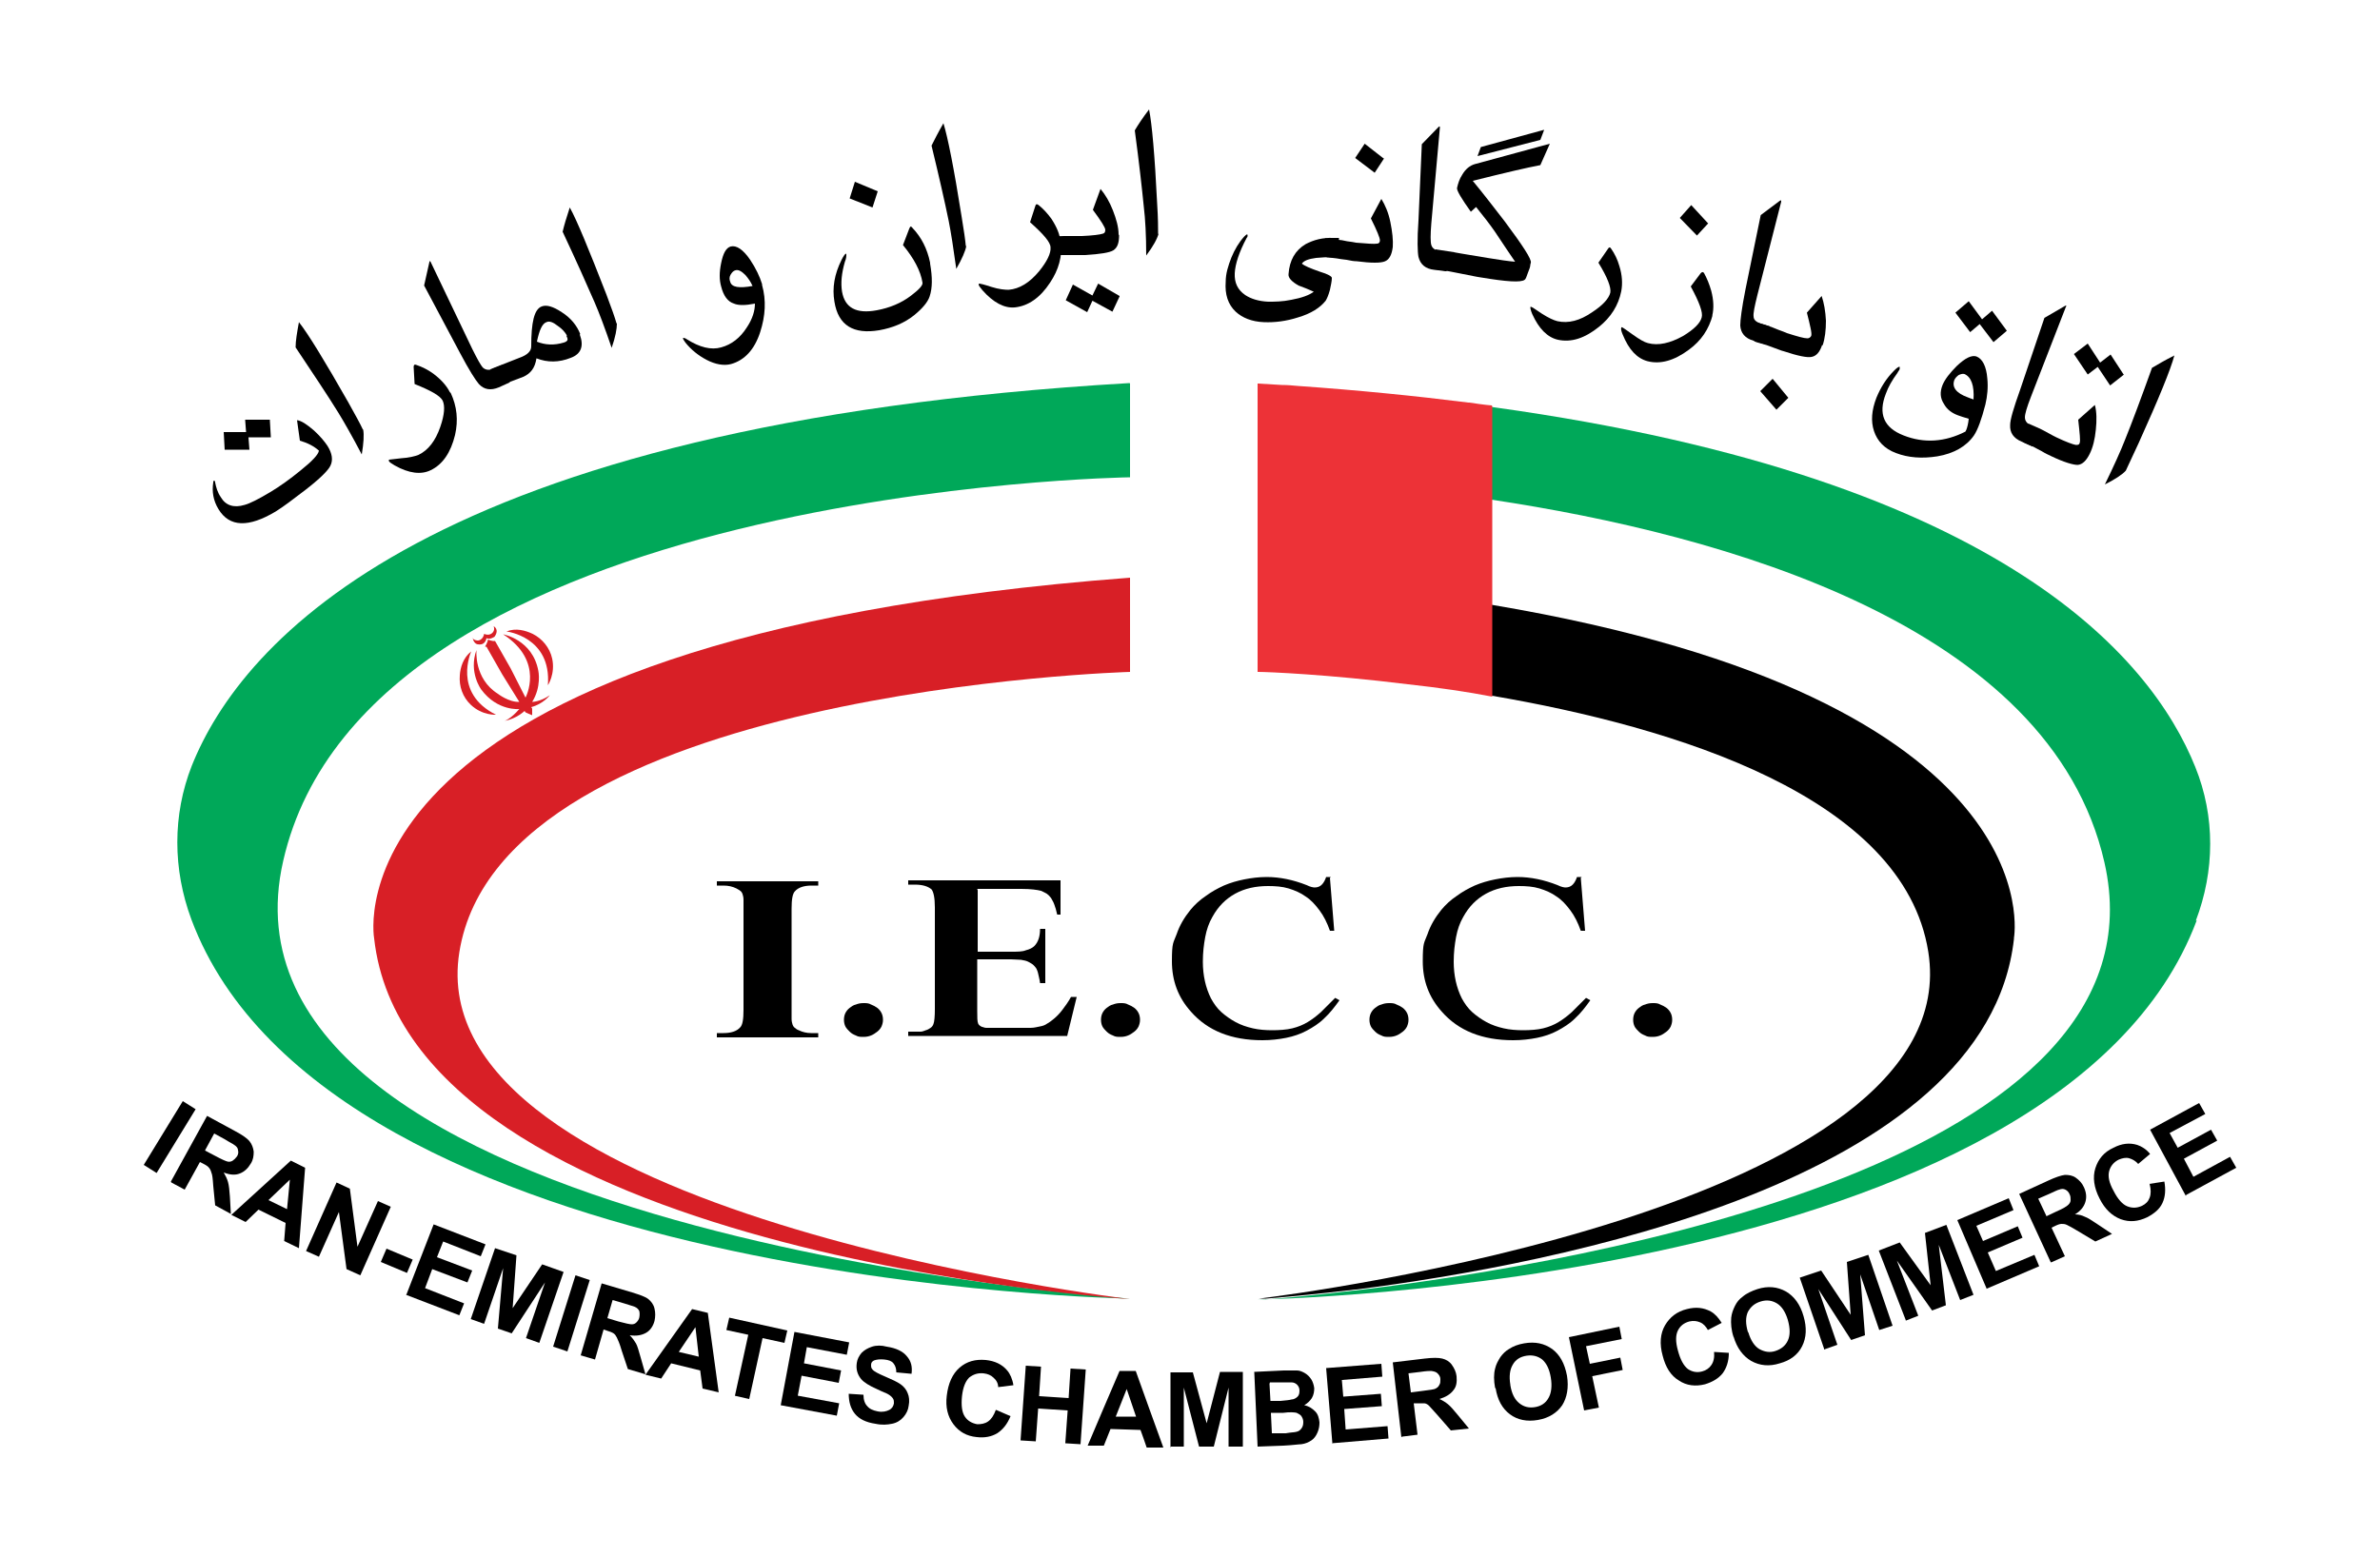 <?xml version="1.0" encoding="UTF-8"?>
<svg id="Layer_1" data-name="Layer 1" xmlns="http://www.w3.org/2000/svg" version="1.1" viewBox="0 0 500 327.1">
  <defs>
    <style>
      .cls-1 {
        fill: #000;
      }

      .cls-1, .cls-2, .cls-3, .cls-4 {
        stroke-width: 0px;
      }

      .cls-2 {
        fill: #d81f26;
      }

      .cls-3 {
        fill: #00a859;
      }

      .cls-4 {
        fill: #ed3237;
      }
    </style>
  </defs>
  <g>
    <g>
      <g>
        <path class="cls-3" d="M237.4,80.6v19.7s-160,2.2-177.9,80.6c-18,78.5,177.9,92,177.9,92,0,0-168.4-2.7-197.2-79.7-3.9-10.5-4-21.9.1-32.3,10.4-26,49.8-71.8,197-80.4Z"/>
        <path class="cls-2" d="M237.4,121.5v19.7s-132.1,3.7-140.9,58.9c-8.8,55.2,140.9,72.9,140.9,72.9,0,0-151.4-9.4-158.8-75.8,0,0-11.5-62.9,158.8-75.8Z"/>
      </g>
      <path class="cls-3" d="M461.5,193.4c-28.8,76.9-197.2,79.7-197.2,79.7,0,0,0,0,.1,0,0,0,0,0,.1,0h0c.2,0,.4,0,.7,0,.2,0,.4,0,.6,0,0,0,.1,0,.1,0,2.4-.2,7-.6,13.4-1.3,1.1-.1,2.3-.3,3.5-.4.6,0,1.3-.2,1.9-.2,49.8-6,171.7-27.3,157.4-90-11.4-49.9-80.2-68.9-128.8-76.2v-19.3s-1.4-.3-4.6-.8c110.9,14.3,143.2,53.1,152.5,76.3,4.2,10.4,4.1,21.8.1,32.3Z"/>
      <path class="cls-1" d="M423.1,197.3c-5.7,51.1-96.6,68.4-138.3,73.7-.6,0-1.3.2-1.9.2-1.2.1-2.4.3-3.5.4-6.4.7-11.1,1.1-13.4,1.3,0,0-.1,0-.1,0-.2,0-.4,0-.6,0-.3,0-.5,0-.7,0,0,0-.1,0-.2,0,0,0,0,0,.1,0,6.5-.8,149.2-18.9,140.6-72.9-5.2-32.6-53.2-47.2-91.7-53.8v-19.1c118.8,20,109.7,70,109.7,70Z"/>
      <path class="cls-4" d="M313.5,85.4v61c-5.1-1-11.3-1.9-17.7-2.6-17-2.1-29.6-2.6-31.4-2.6-.1,0-.2,0-.2,0v-60.6c1.7.1,3.4.2,5.1.3,1.1,0,2.3.1,3.3.2,12.8.9,24.8,2.1,35.9,3.5,0,0,.1,0,.2,0,3.2.5,4.7.6,4.7.6Z"/>
    </g>
    <g>
      <path class="cls-1" d="M171.9,217.1v.9h-21.3v-.9h1.4c1.6,0,2.8-.4,3.5-1.2.5-.5.7-1.7.7-3.7v-21.2c0-.8,0-1.4,0-1.9,0-.5-.1-.9-.2-1.2-.1-.3-.3-.6-.5-.7-.2-.2-.5-.3-.8-.5-.8-.4-1.7-.6-2.7-.6h-1.4v-.9h21.3v.9h-1.4c-1.6,0-2.8.4-3.5,1.2-.5.5-.7,1.7-.7,3.7v21.2c0,.8,0,1.4,0,1.9,0,.5.1.9.2,1.2.1.3.3.6.5.7.2.2.5.4.8.5.8.4,1.7.6,2.6.6h1.4Z"/>
      <path class="cls-1" d="M181.4,210.8c.6,0,1.1,0,1.6.3.5.2.9.4,1.3.7s.7.7.9,1.1c.2.4.3.9.3,1.4s-.1.9-.3,1.4c-.2.4-.5.8-.9,1.1s-.8.6-1.3.8c-.5.2-1,.3-1.6.3s-1.1,0-1.6-.3c-.5-.2-.9-.4-1.3-.8s-.7-.7-.9-1.1c-.2-.4-.3-.9-.3-1.4s.1-1,.3-1.4c.2-.4.5-.8.9-1.1s.8-.6,1.3-.7c.5-.2,1-.3,1.6-.3Z"/>
      <path class="cls-1" d="M235.4,210.8c.6,0,1.1,0,1.6.3.5.2.9.4,1.3.7s.7.7.9,1.1c.2.4.3.9.3,1.4s-.1.9-.3,1.4c-.2.4-.5.8-.9,1.1s-.8.6-1.3.8c-.5.2-1,.3-1.6.3s-1.1,0-1.6-.3c-.5-.2-.9-.4-1.3-.8s-.7-.7-.9-1.1c-.2-.4-.3-.9-.3-1.4s.1-1,.3-1.4c.2-.4.5-.8.9-1.1s.8-.6,1.3-.7c.5-.2,1-.3,1.6-.3Z"/>
      <path class="cls-1" d="M291.8,210.8c.6,0,1.1,0,1.6.3.5.2.9.4,1.3.7s.7.7.9,1.1c.2.4.3.9.3,1.4s-.1.9-.3,1.4c-.2.4-.5.8-.9,1.1s-.8.6-1.3.8c-.5.2-1,.3-1.6.3s-1.1,0-1.6-.3c-.5-.2-.9-.4-1.3-.8s-.7-.7-.9-1.1c-.2-.4-.3-.9-.3-1.4s.1-1,.3-1.4c.2-.4.5-.8.9-1.1s.8-.6,1.3-.7c.5-.2,1-.3,1.6-.3Z"/>
      <path class="cls-1" d="M347.2,210.8c.6,0,1.1,0,1.6.3.5.2.9.4,1.3.7s.7.7.9,1.1c.2.4.3.9.3,1.4s-.1.9-.3,1.4c-.2.4-.5.8-.9,1.1s-.8.6-1.3.8c-.5.2-1,.3-1.6.3s-1.1,0-1.6-.3c-.5-.2-.9-.4-1.3-.8s-.7-.7-.9-1.1c-.2-.4-.3-.9-.3-1.4s.1-1,.3-1.4c.2-.4.5-.8.9-1.1s.8-.6,1.3-.7c.5-.2,1-.3,1.6-.3Z"/>
      <path class="cls-1" d="M205.4,187.1v12.9h7.1c1.2,0,2.3,0,3-.3.8-.2,1.4-.5,1.8-.9.4-.4.7-.9.9-1.5.2-.6.3-1.3.3-2.1h1.1v11.4h-1.1c-.1-.8-.3-1.5-.4-2-.1-.5-.3-.9-.4-1.1-.2-.3-.4-.5-.7-.8-.3-.2-.6-.4-1-.6-.4-.2-.9-.3-1.5-.4-.6,0-1.3-.1-2.1-.1h-7.1v10.8c0,1.4,0,2.3.2,2.7,0,.1.2.3.3.4.1.1.3.2.5.3.2,0,.5.2.9.2.4,0,.8,0,1.3,0h5.2c1.1,0,2.1,0,2.8,0,.8,0,1.4-.2,2-.3.6-.1,1.1-.3,1.5-.6.4-.2.9-.6,1.4-1,.6-.5,1.2-1.1,1.8-1.9.6-.8,1.2-1.6,1.8-2.7h1.2l-2,8.2h-33.4v-.9h1.4c.4,0,.7,0,1.2,0,.4,0,.8-.2,1.1-.3.4-.1.7-.3,1-.5s.5-.5.6-.8c.2-.5.3-1.6.3-3.2v-21.3c0-2.1-.3-3.3-.7-3.8-.7-.6-1.8-1-3.5-1h-1.4v-.9h32v7.2h-.7c-.2-.9-.4-1.6-.6-2.1-.2-.6-.5-1-.7-1.4-.3-.4-.6-.7-.9-.9s-.8-.4-1.2-.6c-.8-.2-2.1-.4-4.1-.4h-9.3Z"/>
      <path class="cls-1" d="M332.1,184.5l.9,11.1h-.9c-.6-1.7-1.3-3.1-2.2-4.3-.9-1.2-1.8-2.2-2.9-2.9-1.1-.8-2.3-1.3-3.6-1.7-1.3-.4-2.8-.5-4.3-.5-2.6,0-4.9.5-6.9,1.6-2,1.1-3.6,2.7-4.8,4.9-.7,1.2-1.2,2.6-1.5,4.2-.3,1.6-.5,3.3-.5,5.2,0,2.9.6,5.5,1.7,7.7.6,1.1,1.3,2.1,2.2,2.9.9.8,1.9,1.5,3,2.1,1.1.6,2.3,1,3.6,1.3,1.3.3,2.7.4,4.1.4s3-.1,4.2-.4c1.2-.3,2.2-.7,3.2-1.3,1-.6,1.9-1.3,2.8-2.1.9-.9,1.9-1.9,3-3l.9.5c-1,1.4-2,2.7-3.2,3.8-1.1,1.1-2.4,1.9-3.7,2.6-1.3.7-2.8,1.2-4.3,1.5-1.5.3-3.2.5-5,.5-6.5,0-11.5-2-15-6-2.7-3-4-6.5-4-10.6s.3-3.8,1-5.7c.6-1.8,1.6-3.5,2.9-5.1.9-1.1,2-2.1,3.2-2.9,1.2-.9,2.5-1.6,3.8-2.2,1.4-.6,2.8-1,4.3-1.3,1.5-.3,3.1-.5,4.7-.5,2.8,0,5.6.6,8.4,1.7.8.4,1.4.5,1.7.5.6,0,1.1-.2,1.5-.6.4-.4.7-1,.9-1.6h1Z"/>
      <path class="cls-1" d="M279.4,184.5l.9,11.1h-.9c-.6-1.7-1.3-3.1-2.2-4.3-.9-1.2-1.8-2.2-2.9-2.9-1.1-.8-2.3-1.3-3.6-1.7-1.3-.4-2.8-.5-4.3-.5-2.6,0-4.9.5-6.9,1.6-2,1.1-3.6,2.7-4.8,4.9-.7,1.2-1.2,2.6-1.5,4.2-.3,1.6-.5,3.3-.5,5.2,0,2.9.6,5.5,1.7,7.7.6,1.1,1.3,2.1,2.2,2.9.9.8,1.9,1.5,3,2.1,1.1.6,2.3,1,3.6,1.3,1.3.3,2.7.4,4.1.4s3-.1,4.2-.4c1.2-.3,2.2-.7,3.2-1.3,1-.6,1.9-1.3,2.8-2.1.9-.9,1.9-1.9,3-3l.9.5c-1,1.4-2,2.7-3.2,3.8-1.1,1.1-2.4,1.9-3.7,2.6-1.3.7-2.8,1.2-4.3,1.5-1.5.3-3.2.5-5,.5-6.5,0-11.5-2-15-6-2.7-3-4-6.5-4-10.6s.3-3.8,1-5.7c.6-1.8,1.6-3.5,2.9-5.1.9-1.1,2-2.1,3.2-2.9,1.2-.9,2.5-1.6,3.8-2.2,1.4-.6,2.8-1,4.3-1.3,1.5-.3,3.1-.5,4.7-.5,2.8,0,5.6.6,8.4,1.7.8.4,1.4.5,1.7.5.6,0,1.1-.2,1.5-.6.4-.4.7-1,.9-1.6h1Z"/>
    </g>
    <g>
      <path class="cls-1" d="M68.8,93.7c1,1.6,1.2,3,.6,4.2-.5,1-2.2,2.7-5.3,5.1-2.6,2-4.6,3.5-6.2,4.5-5.7,3.4-9.7,3.3-12-.5-1.1-1.8-1.4-3.7-1.1-5.6,0-.3.1-.4.2-.4.1,0,.2.2.2.4.2,1,.5,2.1,1.2,3.1,1,1.7,2.7,2.3,5,1.6,1.1-.3,2.9-1.2,5.4-2.7,2-1.2,4.1-2.7,6.3-4.5,2.5-2,3.8-3.4,3.9-4.2-1-.9-2.3-1.6-4-2.1l-.6-4.3c.9.1,2.1.9,3.6,2.2,1.3,1.2,2.2,2.3,2.8,3.2ZM56.7,88.4l.2,3.5h-4.7s.2,2.6.2,2.6h-5.2s-.2-3.7-.2-3.7h4.7c0,.1-.2-2.6-.2-2.6h5.2Z"/>
      <path class="cls-1" d="M76.3,90.3c.2,1.1.1,2.8-.3,5.2-2-3.8-3.7-6.8-5-8.9-2.1-3.4-5.1-7.9-8.9-13.6,0-1.4.3-3.1.7-5.3,1.9,2.4,5.4,8.1,10.4,16.9,1.5,2.7,2.5,4.5,3,5.6Z"/>
      <path class="cls-1" d="M94.7,82.6c1.3,2.8,1.6,5.7.9,8.8-.9,3.7-2.6,6.2-5.1,7.4-2,1-4.6.7-7.6-1-.7-.4-1.1-.7-1.2-.9,0-.1,0-.2,0-.3.1,0,1-.1,2.6-.3,1.6-.1,2.8-.4,3.6-.7,2.1-1,3.6-3,4.6-5.9.9-2.6,1-4.4.5-5.5-.5-1-2.4-2.1-5.9-3.5l-.2-3.6c0-.4.2-.6.6-.4,1.2.4,2.4,1,3.5,1.8,1.6,1.2,2.8,2.5,3.5,3.9Z"/>
      <path class="cls-1" d="M107,80.4l-2.2,1c-1.7.7-3.1.5-4.2-.7-.7-.8-2.1-3-4-6.6l-7.5-14.1,1.1-4.9c0-.3.2-.3.3,0l8.7,18.2c1.1,2.2,1.8,3.5,2.3,4,.6.5,1.4.6,2.5,0l1.5-.6,1.6,3.7Z"/>
      <path class="cls-1" d="M121.8,70.3c.9,2.4.3,4.1-1.9,4.9-2.5,1-4.9,1-7.2.1-.3,2-1.2,3.2-2.8,3.9l-4.5,1.7c-.7.3-1.2,0-1.4-.7l-1-2.6,6.1-2.4c1.7-.6,2.5-1.4,2.5-2.4,0-5,.6-7.8,2.2-8.4,1-.4,2.4,0,4.2,1.2,1.9,1.2,3.2,2.8,3.9,4.6ZM119.1,70.5c-.4-.7-1-1.4-1.9-2-1-.8-1.8-1.1-2.4-.8-.9.3-1.5,1.7-2,4.1,1.7.7,3.6.8,5.6.2.4-.1.7-.3.8-.5s0-.5-.2-.9Z"/>
      <path class="cls-1" d="M129.6,68c0,1.1-.3,2.8-1.1,5.1-1.4-4.1-2.6-7.3-3.6-9.6-1.6-3.7-3.8-8.6-6.7-14.8.3-1.3.8-3,1.5-5.1,1.5,2.7,4,8.8,7.7,18.3,1.1,2.9,1.8,4.9,2.1,6Z"/>
      <path class="cls-1" d="M160.1,59.9c.9,3.2.7,6.5-.4,9.9-1.2,3.7-3.3,5.9-6.1,6.7-1.5.4-3.3.1-5.2-.9-1.7-.9-3.2-2.1-4.4-3.6-.3-.4-.4-.6-.5-.8,0-.1,0-.2,0-.2.1,0,.4,0,.8.3,2.7,1.7,5.1,2.3,7.2,1.7,2.2-.6,4-2,5.4-4.2,1.2-1.8,1.7-3.5,1.7-5-2,.4-3.5.4-4.4,0-1.3-.4-2.2-1.6-2.7-3.6-.4-1.4-.4-3,0-4.9.4-2,1-3.2,2-3.5,1.2-.3,2.6.6,4.1,2.8,1.2,1.8,2,3.5,2.5,5.1ZM158.1,60.1c-.4-.9-.9-1.6-1.5-2.3-.8-.8-1.5-1.2-2.1-1-.4.1-.7.4-1,.9s-.3,1-.1,1.5c.3,1.2,1.9,1.4,4.7.9Z"/>
      <path class="cls-1" d="M195.4,55.4c.5,2.9.5,5.1-.1,6.9-.4,1.2-1.5,2.5-3.2,3.9-2.1,1.7-4.6,2.7-7.4,3.2-5.4.9-8.6-1-9.4-6-.5-2.9,0-5.8,1.5-8.8.4-.8.7-1.2.9-1.3,0,0,.1,0,.1.2,0,.3,0,.8-.3,1.5-.7,2.4-.9,4.5-.6,6.3.6,3.4,3,4.7,7.3,3.9,2.7-.5,5.1-1.5,7.1-3,1.7-1.3,2.6-2.2,2.5-2.8-.4-2.5-1.8-5.1-4.1-7.9l1.3-3.4c.1-.3.2-.4.3-.5,0,0,.2,0,.4.3,1.9,2,3.1,4.4,3.7,7.3ZM184.4,40.2l-1.1,3.4-4.8-1.9,1.1-3.5,4.8,2Z"/>
      <path class="cls-1" d="M203,51.7c-.2,1.1-.9,2.7-2.1,4.8-.6-4.3-1.1-7.6-1.6-10.1-.8-3.9-2-9.2-3.6-15.8.6-1.2,1.4-2.8,2.5-4.7.9,2.9,2.2,9.4,3.8,19.5.5,3,.8,5.1.9,6.3Z"/>
      <path class="cls-1" d="M222.9,50.8c.3,3.1-.5,5.9-2.3,8.6-2.1,3.2-4.6,4.9-7.4,5.2-2.2.2-4.5-1-6.8-3.6-.5-.6-.8-1-.8-1.2,0-.1,0-.2.2-.2.1,0,1,.2,2.5.7,1.6.5,2.8.6,3.6.6,2.3-.2,4.4-1.5,6.4-3.9,1.7-2.1,2.5-3.8,2.4-5,0-1.1-1.5-2.8-4.3-5.3l1.1-3.4c.1-.4.3-.5.7-.2,1,.8,1.9,1.8,2.7,2.9,1.1,1.7,1.8,3.3,1.9,4.9Z"/>
      <path class="cls-1" d="M235.1,49.4c0,1.6-.3,2.6-1.2,3.2-.8.5-2.8.8-5.9,1-.5,0-1.2,0-2.1,0-.9,0-1.6,0-2.1,0h-1.8c-.7.1-1.1-.2-1.1-1v-2.9c-.1,0,2.6-.1,2.6-.1.4,0,1.1,0,1.9,0s1.5,0,1.9,0c2.3-.1,3.8-.3,4.4-.5.4-.1.5-.4.5-.8,0-.5-.9-1.9-2.6-4.2l1.6-4.4c1,1.2,1.9,2.7,2.6,4.5.7,1.8,1.2,3.5,1.2,5.1ZM235.2,62.3l-1.5,3.2-4.2-2.3-1.1,2.4-4.5-2.5,1.5-3.3,4.1,2.3,1.2-2.5,4.5,2.6Z"/>
      <path class="cls-1" d="M243.4,49.1c-.3,1.1-1.1,2.6-2.6,4.6,0-4.3-.2-7.7-.5-10.2-.4-4-1-9.4-1.9-16.1.7-1.2,1.7-2.7,3-4.4.6,3,1.2,9.6,1.7,19.8.2,3.1.2,5.2.2,6.4Z"/>
      <path class="cls-1" d="M281,54.1h-1.2c-1-.1-2.1,0-3.3.1-1.6.2-2.6.6-3,1.2.6.5,1.8,1,3.8,1.7,1.7.5,2.5,1,2.5,1.3,0,.7-.2,1.5-.4,2.5-.3,1.1-.6,1.8-.9,2.3-1.2,1.5-3.1,2.7-5.8,3.5-2.5.8-4.9,1.1-7.2,1-2.5-.1-4.5-.9-5.9-2.2-1.6-1.5-2.3-3.6-2.1-6.3,0-1.7.5-3.3,1.2-5.1.7-1.7,1.6-3.2,2.7-4.4.5-.5.7-.6.7-.2,0,.1,0,.3-.2.5-1.6,3-2.4,5.5-2.5,7.4-.1,2,.6,3.5,2.2,4.6,1.2.8,2.8,1.3,4.8,1.4,1.4,0,3,0,4.9-.4,2.2-.4,3.8-1,4.7-1.7-1.1-.5-2.1-.9-3.2-1.3-1.4-.8-2.2-1.6-2.1-2.4.2-2.9,1.4-5,3.6-6.3,1.7-.9,3.6-1.4,5.8-1.3h1.2c0,0-.2,4.1-.2,4.1Z"/>
      <path class="cls-1" d="M292.6,51.9c-.2,1.6-.7,2.6-1.6,3-.9.4-2.9.4-6,0-.5,0-1.2-.1-2.1-.3-.9-.1-1.6-.2-2.1-.3l-1.7-.2c-.7,0-1-.5-1-1.2l.3-2.8,2.7.3c.4,0,1.1.1,1.9.3.8.1,1.5.2,1.9.3,2.3.2,3.8.3,4.4.2.4,0,.6-.3.6-.7,0-.5-.6-2-1.9-4.6l2.2-4.1c.8,1.3,1.5,2.9,1.9,4.9s.6,3.7.5,5.3ZM290.7,33.4l-1.9,2.9-4.1-3.1,2-3,4.1,3.2Z"/>
      <path class="cls-1" d="M303.7,57l-2.4-.3c-1.8-.2-2.9-1.1-3.3-2.7-.2-1-.3-3.6,0-7.7l.7-16,3.5-3.6c.2-.2.3-.2.3.1l-1.8,20.1c-.2,2.4-.2,4,0,4.6.2.7.9,1.2,2.1,1.3l1.6.2-.5,4Z"/>
      <path class="cls-1" d="M321.5,55.6c0,.4-.2,1-.5,1.7-.3.9-.5,1.4-.7,1.5-.8.6-3.8.4-9.2-.5-.8-.1-2.1-.4-3.7-.7s-2.9-.6-3.7-.7l-1.7-.3c-.7-.1-1-.6-.9-1.4l.5-2.8,3.9.6c-.2,0,2.1.4,7,1.2,2.5.4,4.4.7,5.8.8-.9-1.3-2.3-3.4-4.3-6.4-.9-1.3-2.2-3-3.9-5.1l-1.1,1c-2-2.8-3-4.5-2.9-5,.2-.9.5-1.9,1.1-2.8.7-1.2,1.6-1.9,2.6-2.2l15.8-4.3-2,4.5c-2.7.5-7.4,1.6-14.2,3.3,2.4,2.9,4.6,5.8,6.7,8.5,3.8,5.1,5.7,8,5.5,8.7ZM324.4,27.3l-.8,2.1-13.2,3.4.7-1.9,13.2-3.6Z"/>
      <path class="cls-1" d="M340.6,61.2c-.6,3-2.2,5.5-4.7,7.5-3,2.4-5.8,3.3-8.6,2.7-2.2-.5-4-2.3-5.4-5.4-.3-.7-.4-1.2-.4-1.4,0-.1.1-.2.2-.1.1,0,.9.5,2.2,1.4,1.4.9,2.5,1.4,3.3,1.6,2.3.5,4.7-.1,7.3-1.9,2.3-1.5,3.5-2.9,3.8-4.1.2-1.1-.6-3.2-2.5-6.3l2-2.9c.2-.4.5-.4.7,0,.7,1,1.3,2.2,1.7,3.6.6,1.9.7,3.7.4,5.3Z"/>
      <path class="cls-1" d="M359.8,66.2c-.8,3-2.4,5.4-5,7.3-3.1,2.3-6,3.1-8.7,2.4-2.2-.6-3.9-2.4-5.2-5.6-.3-.7-.4-1.2-.3-1.4,0-.1.1-.2.2-.1.1,0,.8.5,2.2,1.5s2.4,1.6,3.2,1.8c2.2.6,4.7,0,7.4-1.5,2.3-1.4,3.6-2.7,3.9-3.9.3-1-.5-3.2-2.3-6.5l2.1-2.8c.3-.3.5-.3.7,0,.6,1.1,1.1,2.3,1.5,3.7.5,1.9.6,3.7.2,5.3ZM358.9,46.9l-2.4,2.6-3.6-3.7,2.4-2.7,3.5,3.8Z"/>
      <path class="cls-1" d="M370.7,72.3l-2.3-.7c-1.8-.5-2.7-1.6-2.8-3.2,0-1.1.3-3.6,1.1-7.6l3.2-15.6,4-3c.3-.2.3-.1.3.2l-5,19.6c-.6,2.4-.9,3.9-.8,4.5,0,.8.7,1.3,1.9,1.6l1.5.5-1.1,3.8Z"/>
      <path class="cls-1" d="M382.8,72.5c-.5,1.5-1.2,2.3-2.2,2.5-.9.2-2.9-.2-5.9-1.2-.5-.1-1.1-.4-2-.7s-1.5-.6-2-.7l-1.7-.5c-.7-.2-.9-.7-.7-1.4l.9-2.7,2.6.8c.4.1,1,.4,1.8.7.8.3,1.4.5,1.8.7,2.2.7,3.6,1.1,4.3,1.1.4,0,.6-.2.8-.5.2-.5-.2-2.1-.9-4.9l3.1-3.5c.5,1.5.8,3.2.9,5.2,0,2-.2,3.7-.7,5.2ZM375.7,83.6l-2.5,2.5-3.4-3.9,2.6-2.6,3.3,4Z"/>
      <path class="cls-1" d="M414.7,91.5c-1.6,2.3-4.2,3.8-7.7,4.4-3.2.5-6.1.3-8.7-.7-2.4-.9-3.9-2.5-4.6-4.6-.7-2.1-.5-4.4.5-7,.9-2.2,2.1-4.1,3.7-5.7.6-.6,1-.9,1.2-.8,0,0,0,.2,0,.4,0,.2-.3.5-.5.9-1.1,1.5-1.9,2.9-2.4,4.3-1.7,4.3-.4,7.2,3.7,8.8,4.3,1.7,8.7,1.4,13-.8,0,0,.1-.2.2-.4.2-.5.4-1.3.5-2.3-1-.3-1.7-.5-2.2-.7-1.4-.5-2.4-1.3-3-2.4-.8-1.2-.9-2.5-.3-4,.5-1.2,1.5-2.5,3-4,1.8-1.7,3.1-2.3,4.1-2,1.3.5,2.1,2.1,2.3,4.6.2,1.9,0,3.8-.4,5.5-.8,3.1-1.6,5.3-2.4,6.5ZM414.6,84c.2-3-.5-4.8-1.9-5.4-.4-.1-.7,0-1.2.2-.4.3-.7.6-.9,1-.6,1.5.3,2.8,2.8,3.7.3.1.7.3,1.1.4ZM421.5,69.6l-2.7,2.3-2.9-3.8-2,1.7-3.1-4.1,2.8-2.4,2.8,3.8,2.1-1.8,3.1,4.2Z"/>
      <path class="cls-1" d="M426.9,93.8l-2.2-1c-1.7-.7-2.5-1.9-2.4-3.5,0-1.1.7-3.5,2.1-7.4l5.1-15.1,4.3-2.5c.3-.2.4,0,.2.2l-7.3,18.8c-.9,2.3-1.3,3.7-1.3,4.4,0,.8.5,1.4,1.6,1.9l1.5.6-1.6,3.7Z"/>
      <path class="cls-1" d="M439,95.4c-.7,1.4-1.5,2.2-2.5,2.3-.9,0-2.8-.5-5.7-1.9-.4-.2-1.1-.5-1.9-1-.8-.4-1.5-.8-1.9-1l-1.6-.7c-.7-.3-.8-.8-.5-1.5l1.2-2.6,2.5,1.1c.4.2,1,.5,1.7.9.7.4,1.3.7,1.7.9,2.1,1,3.5,1.5,4.1,1.6.4,0,.7,0,.8-.4.2-.4,0-2.1-.3-4.9l3.5-3.1c.4,1.5.4,3.3.2,5.2-.2,2-.6,3.7-1.3,5.1ZM446.1,78.8l-2.8,2.2-2.6-3.9-2.1,1.6-2.9-4.3,2.9-2.2,2.6,4,2.2-1.7,2.8,4.3Z"/>
      <path class="cls-1" d="M446.6,98.9c-.7.8-2.2,1.8-4.4,2.9,1.9-3.9,3.3-7,4.2-9.3,1.5-3.7,3.4-8.8,5.7-15.2,1.2-.7,2.7-1.6,4.7-2.6-.8,3-3.3,9.1-7.5,18.4-1.3,2.8-2.2,4.7-2.7,5.8Z"/>
    </g>
    <g>
      <path class="cls-1" d="M30.2,244.8l8.2-13.4,2.7,1.7-8.2,13.4-2.7-1.7Z"/>
      <path class="cls-1" d="M35.9,248.3l7.6-13.8,5.9,3.2c1.5.8,2.5,1.5,3,2.1s.8,1.4.9,2.2c0,.9-.1,1.7-.6,2.5-.6,1-1.3,1.7-2.3,2.1s-2.1.3-3.4-.2c.4.7.7,1.3.9,2s.3,1.7.4,3.1l.2,3.6-3.3-1.8-.4-4.1c-.1-1.5-.2-2.4-.4-2.8-.1-.4-.3-.8-.5-1-.2-.3-.7-.6-1.3-.9l-.6-.3-3.2,5.8-2.8-1.5ZM43.1,241.8l2.1,1.1c1.3.7,2.2,1.1,2.6,1.2s.8,0,1.1-.2c.3-.2.6-.5.9-.9.3-.5.3-.9.2-1.3,0-.4-.3-.8-.8-1.1-.2-.2-.9-.5-2-1.2l-2.2-1.2-1.9,3.5Z"/>
      <path class="cls-1" d="M62.8,262.3l-3.1-1.5.3-3.8-5.7-2.8-2.7,2.6-3-1.5,12.5-11.4,3,1.5-1.3,16.9ZM60.3,254.1l.6-6.2-4.5,4.3,3.9,1.9Z"/>
      <path class="cls-1" d="M64.3,262.9l6.4-14.4,2.8,1.3,1.6,12.2,4.3-9.6,2.7,1.2-6.4,14.4-2.9-1.3-1.6-12-4.2,9.4-2.7-1.2Z"/>
      <path class="cls-1" d="M80,265.2l1.2-2.8,5.5,2.3-1.2,2.8-5.5-2.3Z"/>
      <path class="cls-1" d="M85.4,272l5.7-14.7,10.9,4.2-1,2.5-7.9-3.1-1.3,3.3,7.4,2.8-1,2.5-7.4-2.8-1.5,4,8.2,3.2-1,2.5-11.2-4.3Z"/>
      <path class="cls-1" d="M98.9,277.2l5.1-14.9,4.5,1.5-.8,11.1,6.2-9.2,4.5,1.6-5.1,14.9-2.8-1,4-11.7-7,10.7-2.9-1,1.1-12.7-4,11.7-2.8-1Z"/>
      <path class="cls-1" d="M116.2,283l4.7-15,3,1-4.7,15-3-1Z"/>
      <path class="cls-1" d="M122,284.8l4.4-15.1,6.4,1.9c1.6.5,2.8.9,3.4,1.4s1.1,1.1,1.3,2c.2.8.2,1.7,0,2.6-.3,1.1-.9,2-1.8,2.5-.9.5-2,.7-3.4.5.6.6,1,1.2,1.3,1.7s.6,1.6,1,3l1,3.5-3.7-1.1-1.3-3.9c-.4-1.4-.8-2.3-1-2.7-.2-.4-.4-.7-.7-.9-.3-.2-.8-.4-1.5-.6l-.6-.2-1.8,6.3-3.1-.9ZM127.6,277l2.3.7c1.5.4,2.4.6,2.8.6.4,0,.7-.1,1-.4s.5-.6.6-1c.1-.5.1-1,0-1.4-.2-.4-.5-.7-1-.9-.2-.1-1-.3-2.2-.7l-2.4-.7-1.1,3.8Z"/>
      <path class="cls-1" d="M151,292.6l-3.4-.8-.5-3.8-6.1-1.5-2.1,3.2-3.3-.8,9.8-13.8,3.3.8,2.3,16.8ZM146.8,285.1l-.7-6.2-3.5,5.2,4.2,1Z"/>
      <path class="cls-1" d="M154.4,293.3l2.8-12.8-4.6-1,.6-2.6,12.2,2.7-.6,2.6-4.6-1-2.8,12.8-3.1-.7Z"/>
      <path class="cls-1" d="M164,295.4l2.9-15.5,11.5,2.2-.5,2.6-8.4-1.6-.6,3.4,7.8,1.5-.5,2.6-7.8-1.5-.8,4.2,8.7,1.6-.5,2.6-11.8-2.2Z"/>
      <path class="cls-1" d="M178.3,292.9l3.1.2c0,1.1.3,1.9.8,2.4.5.6,1.2.9,2.2,1.1,1,.2,1.8,0,2.4-.3.6-.3.9-.8,1-1.4,0-.4,0-.7-.2-1-.2-.3-.5-.6-1-.9-.3-.2-1.2-.5-2.4-1.1-1.6-.7-2.7-1.4-3.3-2.1-.8-1-1.1-2.1-.9-3.4.1-.8.5-1.5,1-2.1.6-.6,1.3-1,2.2-1.3s2-.3,3.1,0c2,.3,3.4,1,4.2,2,.9,1,1.2,2.2,1,3.7l-3.2-.3c0-.8-.2-1.4-.6-1.9s-1-.7-1.9-.8c-.9-.1-1.7,0-2.2.2-.4.2-.6.5-.6.9,0,.4,0,.7.3,1,.3.4,1.3.9,2.7,1.5s2.5,1.1,3.2,1.6c.7.5,1.2,1.1,1.5,1.9.3.7.4,1.6.2,2.6-.1.9-.5,1.7-1.1,2.4-.6.7-1.4,1.2-2.4,1.4-1,.2-2.1.3-3.5,0-2-.3-3.4-1-4.3-2.1s-1.3-2.5-1.3-4.3Z"/>
      <path class="cls-1" d="M209.3,296.3l3,1.3c-.7,1.7-1.6,2.8-2.8,3.6-1.2.7-2.6,1-4.3.8-2.1-.2-3.7-1.1-4.9-2.7-1.2-1.6-1.7-3.6-1.4-6,.3-2.6,1.2-4.6,2.7-5.9s3.3-1.8,5.5-1.6c1.9.2,3.4.9,4.5,2.2.6.7,1.1,1.8,1.3,3.1l-3.2.4c0-.8-.4-1.5-1-2-.5-.5-1.2-.8-2.1-.9-1.2-.1-2.1.2-3,.9-.8.8-1.3,2.1-1.5,3.9-.2,2,0,3.4.6,4.3s1.5,1.4,2.6,1.6c.8,0,1.6-.1,2.3-.6.7-.5,1.2-1.3,1.6-2.4Z"/>
      <path class="cls-1" d="M214.4,302.7l1.1-15.7,3.2.2-.4,6.2,6.2.4.4-6.2,3.2.2-1.1,15.7-3.2-.2.5-6.9-6.2-.4-.5,6.9-3.2-.2Z"/>
      <path class="cls-1" d="M244.4,304.2h-3.5c0-.1-1.3-3.7-1.3-3.7l-6.3-.2-1.4,3.5h-3.4c0-.1,6.7-15.7,6.7-15.7h3.4c0,.1,5.8,16.1,5.8,16.1ZM238.7,297.8l-2-5.9-2.3,5.8h4.3Z"/>
      <path class="cls-1" d="M245.9,304.2v-15.8c0,0,4.7,0,4.7,0l2.9,10.7,2.8-10.8h4.8s0,15.7,0,15.7h-3s0-12.4,0-12.4l-3.1,12.4h-3.1s-3.2-12.4-3.2-12.4v12.4c0,0-2.9,0-2.9,0Z"/>
      <path class="cls-1" d="M263.4,288.3l6.3-.3c1.2,0,2.2,0,2.8,0,.6,0,1.2.3,1.7.6.5.3.9.7,1.3,1.3.3.5.5,1.1.6,1.8,0,.7-.1,1.4-.5,2.1-.4.6-.9,1.1-1.6,1.5,1,.2,1.7.7,2.3,1.3s.8,1.4.9,2.3c0,.7-.1,1.4-.4,2.1-.3.7-.7,1.3-1.3,1.7-.6.4-1.3.7-2.1.8-.5,0-1.8.2-3.8.3l-5.4.2-.7-15.7ZM266.7,290.8l.2,3.6h2.1c1.2-.1,2-.2,2.3-.3.5,0,1-.3,1.3-.6.3-.3.4-.7.4-1.3,0-.5-.2-.9-.5-1.2-.3-.3-.7-.5-1.2-.5-.3,0-1.2,0-2.7,0h-1.8ZM267,297l.2,4.2h2.9c1.1-.2,1.9-.2,2.2-.3.5-.1.8-.3,1.1-.7s.4-.8.4-1.4c0-.5-.2-.9-.4-1.2s-.6-.5-1-.7c-.4-.1-1.4-.2-2.8,0h-2.6Z"/>
      <path class="cls-1" d="M279.9,303.2l-1.3-15.7,11.6-.9.2,2.7-8.5.7.3,3.5,7.9-.6.2,2.6-7.9.6.3,4.3,8.8-.7.2,2.6-11.9,1Z"/>
      <path class="cls-1" d="M294.4,302l-1.8-15.7,6.7-.8c1.7-.2,2.9-.2,3.7,0,.8.2,1.5.6,2,1.3.5.7.9,1.5,1,2.4.1,1.2,0,2.2-.7,3-.6.8-1.6,1.4-2.9,1.8.7.3,1.3.7,1.8,1.1s1.2,1.2,2.1,2.3l2.3,2.8-3.8.4-2.7-3.1c-1-1.1-1.6-1.8-1.9-2.1s-.7-.5-1-.5-.9,0-1.6,0h-.6c0,0,.8,6.6.8,6.6l-3.2.4ZM296.5,292.6l2.3-.3c1.5-.2,2.5-.3,2.8-.5.4-.2.6-.4.8-.8.2-.3.2-.7.2-1.2,0-.5-.3-.9-.6-1.2-.3-.3-.7-.4-1.3-.5-.3,0-1,0-2.3.2l-2.5.3.5,4Z"/>
      <path class="cls-1" d="M314.1,291.7c-.3-1.6-.3-3,0-4.1.2-.9.6-1.6,1.1-2.4.5-.7,1.1-1.3,1.8-1.7.9-.6,2-1,3.2-1.2,2.3-.4,4.2,0,5.9,1.2,1.6,1.2,2.6,3,3.1,5.6.4,2.5,0,4.6-1,6.2-1.1,1.6-2.8,2.7-5.1,3.1-2.3.4-4.3,0-5.9-1.2-1.6-1.2-2.6-3-3-5.5ZM317.3,291.1c.3,1.8.9,3,1.9,3.8,1,.8,2.1,1,3.3.8s2.2-.8,2.8-1.9c.6-1,.8-2.5.5-4.3-.3-1.8-.9-3-1.8-3.8-.9-.7-2-1-3.3-.8-1.3.2-2.3.8-2.9,1.9-.6,1-.8,2.4-.5,4.2Z"/>
      <path class="cls-1" d="M332.8,296.4l-3.2-15.4,10.6-2.2.5,2.6-7.5,1.5.8,3.7,6.4-1.3.5,2.6-6.4,1.3,1.4,6.6-3.1.6Z"/>
      <path class="cls-1" d="M360,284.1l3.2.2c0,1.8-.5,3.2-1.3,4.3-.9,1.1-2.1,1.8-3.7,2.3-2,.5-3.9.3-5.5-.8-1.7-1-2.8-2.8-3.4-5.2-.7-2.5-.5-4.7.5-6.4,1-1.7,2.5-2.9,4.6-3.4,1.9-.5,3.5-.3,5,.5.9.5,1.6,1.3,2.3,2.4l-2.9,1.5c-.4-.7-.9-1.3-1.6-1.6s-1.4-.4-2.3-.2c-1.1.3-1.9.9-2.4,1.9s-.5,2.4,0,4.2c.5,1.9,1.2,3.2,2.1,3.9.9.6,1.9.8,3,.5.8-.2,1.5-.7,1.9-1.3.5-.7.7-1.6.6-2.8Z"/>
      <path class="cls-1" d="M364.2,281c-.5-1.5-.6-2.9-.5-4.1.1-.9.4-1.7.8-2.5.4-.8.9-1.4,1.6-1.9.8-.7,1.9-1.2,3.1-1.6,2.2-.7,4.2-.5,6,.5,1.7,1,3,2.7,3.7,5.2.7,2.4.6,4.5-.3,6.3-.9,1.8-2.5,3-4.7,3.6-2.2.7-4.2.5-6-.5-1.7-1-3-2.7-3.7-5.1ZM367.3,280c.5,1.7,1.3,2.9,2.3,3.5,1.1.6,2.2.8,3.4.4,1.2-.4,2.1-1.1,2.6-2.2.5-1.1.5-2.5,0-4.3-.5-1.7-1.3-2.9-2.3-3.5s-2.1-.8-3.4-.4c-1.3.4-2.1,1.1-2.7,2.2-.5,1.1-.5,2.5,0,4.2Z"/>
      <path class="cls-1" d="M383.2,283.4l-5.1-14.9,4.5-1.5,6.2,9.3-.8-11.1,4.5-1.5,5.1,14.9-2.8.9-4-11.7,1,12.8-2.9,1-6.9-10.7,4,11.7-2.8,1Z"/>
      <path class="cls-1" d="M400.4,277.5l-5.7-14.7,4.4-1.7,6.5,9-1.2-11,4.5-1.7,5.7,14.7-2.8,1.1-4.5-11.6,1.5,12.7-2.9,1.1-7.4-10.5,4.5,11.6-2.8,1.1Z"/>
      <path class="cls-1" d="M417.4,270.9l-6.2-14.5,10.8-4.6,1,2.5-7.8,3.3,1.4,3.2,7.3-3.1,1,2.4-7.3,3.1,1.7,3.9,8.1-3.4,1,2.4-11,4.7Z"/>
      <path class="cls-1" d="M430.8,265.2l-6.6-14.3,6.1-2.8c1.5-.7,2.7-1.1,3.5-1.2.8,0,1.6.1,2.3.6.7.5,1.3,1.1,1.7,2,.5,1.1.6,2.1.3,3.1s-1,1.9-2.2,2.6c.8,0,1.5.2,2.1.5.6.2,1.5.8,2.7,1.6l3,2-3.5,1.6-3.5-2.1c-1.3-.8-2.1-1.2-2.5-1.4-.4-.2-.8-.2-1.1-.2-.4,0-.9.2-1.5.5l-.6.3,2.8,6-2.9,1.3ZM429.9,255.6l2.1-1c1.4-.6,2.2-1.1,2.5-1.4.3-.3.5-.6.5-1s0-.8-.2-1.2c-.2-.5-.5-.8-.9-1-.4-.2-.8-.2-1.3,0-.2,0-1,.4-2.1.9l-2.3,1,1.7,3.6Z"/>
      <path class="cls-1" d="M451.5,248.8l3.2-.5c.3,1.7.2,3.2-.4,4.5s-1.7,2.2-3.2,3c-1.9.9-3.7,1.1-5.6.4-1.8-.7-3.3-2.1-4.4-4.3-1.2-2.3-1.5-4.5-.9-6.4.6-1.9,1.8-3.4,3.8-4.3,1.7-.9,3.4-1.1,5-.6.9.3,1.9.9,2.7,1.9l-2.5,2.1c-.5-.6-1.2-1-1.9-1.2-.7-.2-1.5,0-2.2.3-1,.5-1.7,1.3-2,2.4-.3,1.1,0,2.5.9,4.1.9,1.8,1.9,2.9,2.9,3.3s2,.4,3.1-.1c.8-.4,1.3-.9,1.6-1.7.3-.8.3-1.7,0-2.9Z"/>
      <path class="cls-1" d="M459.2,251.3l-7.5-13.9,10.3-5.6,1.3,2.3-7.5,4,1.7,3.1,7-3.8,1.3,2.3-7,3.8,2,3.8,7.7-4.2,1.3,2.3-10.5,5.7Z"/>
    </g>
  </g>
  <g>
    <path class="cls-2" d="M99.2,134.1s1.2,1.2,2.2-.1c0,0,.3-.5.3-.8,0,0,1.2.6,1.9-.4,0,0,.4-.5.1-1.2,0,0,1.3.6.2,2.2,0,0-1,.7-1.7.3,0,0-.2,1.6-1.8,1.3,0,0-.8,0-1.1-1.3Z"/>
    <path class="cls-2" d="M101.9,135.9s.6-1,.6-1.5c0,0,.9.4,1.5.3l3.3,5.8,3.1,6.1s4.1-7.6-4.7-13.3c0,0,6.2,1.1,7.4,7.7,0,0,.7,3.3-1.3,6.5,0,0,1.7,0,3.7-1.4,0,0-1.3,1.8-3.9,2.5l.2.3v1.4c-.1,0-1.4-.6-1.4-.6l-.2-.3s-1.6,1.6-4.2,2.1c0,0,1.3-.4,3.1-2.5,0,0-4.6.5-8-4.1,0,0-2.7-3.6-1-8.3,0,0-.6,6,4.5,9.2,0,0,2.3,1.8,4.5,1.7l-3.6-5.8-3.3-5.8Z"/>
    <path class="cls-2" d="M99,136.9s-4,8.7,5.2,13.3c0,0-2.9.2-5.3-2.1-1.7-1.6-2.5-3.9-2.3-6.2.1-1.6.7-3.7,2.4-5Z"/>
    <path class="cls-2" d="M106.4,132.7s9.5,1.1,8.7,11.3c0,0,1.6-2.4.9-5.6-.5-2.3-2.1-4.2-4.1-5.2-1.5-.7-3.5-1.3-5.5-.5Z"/>
  </g>
</svg>